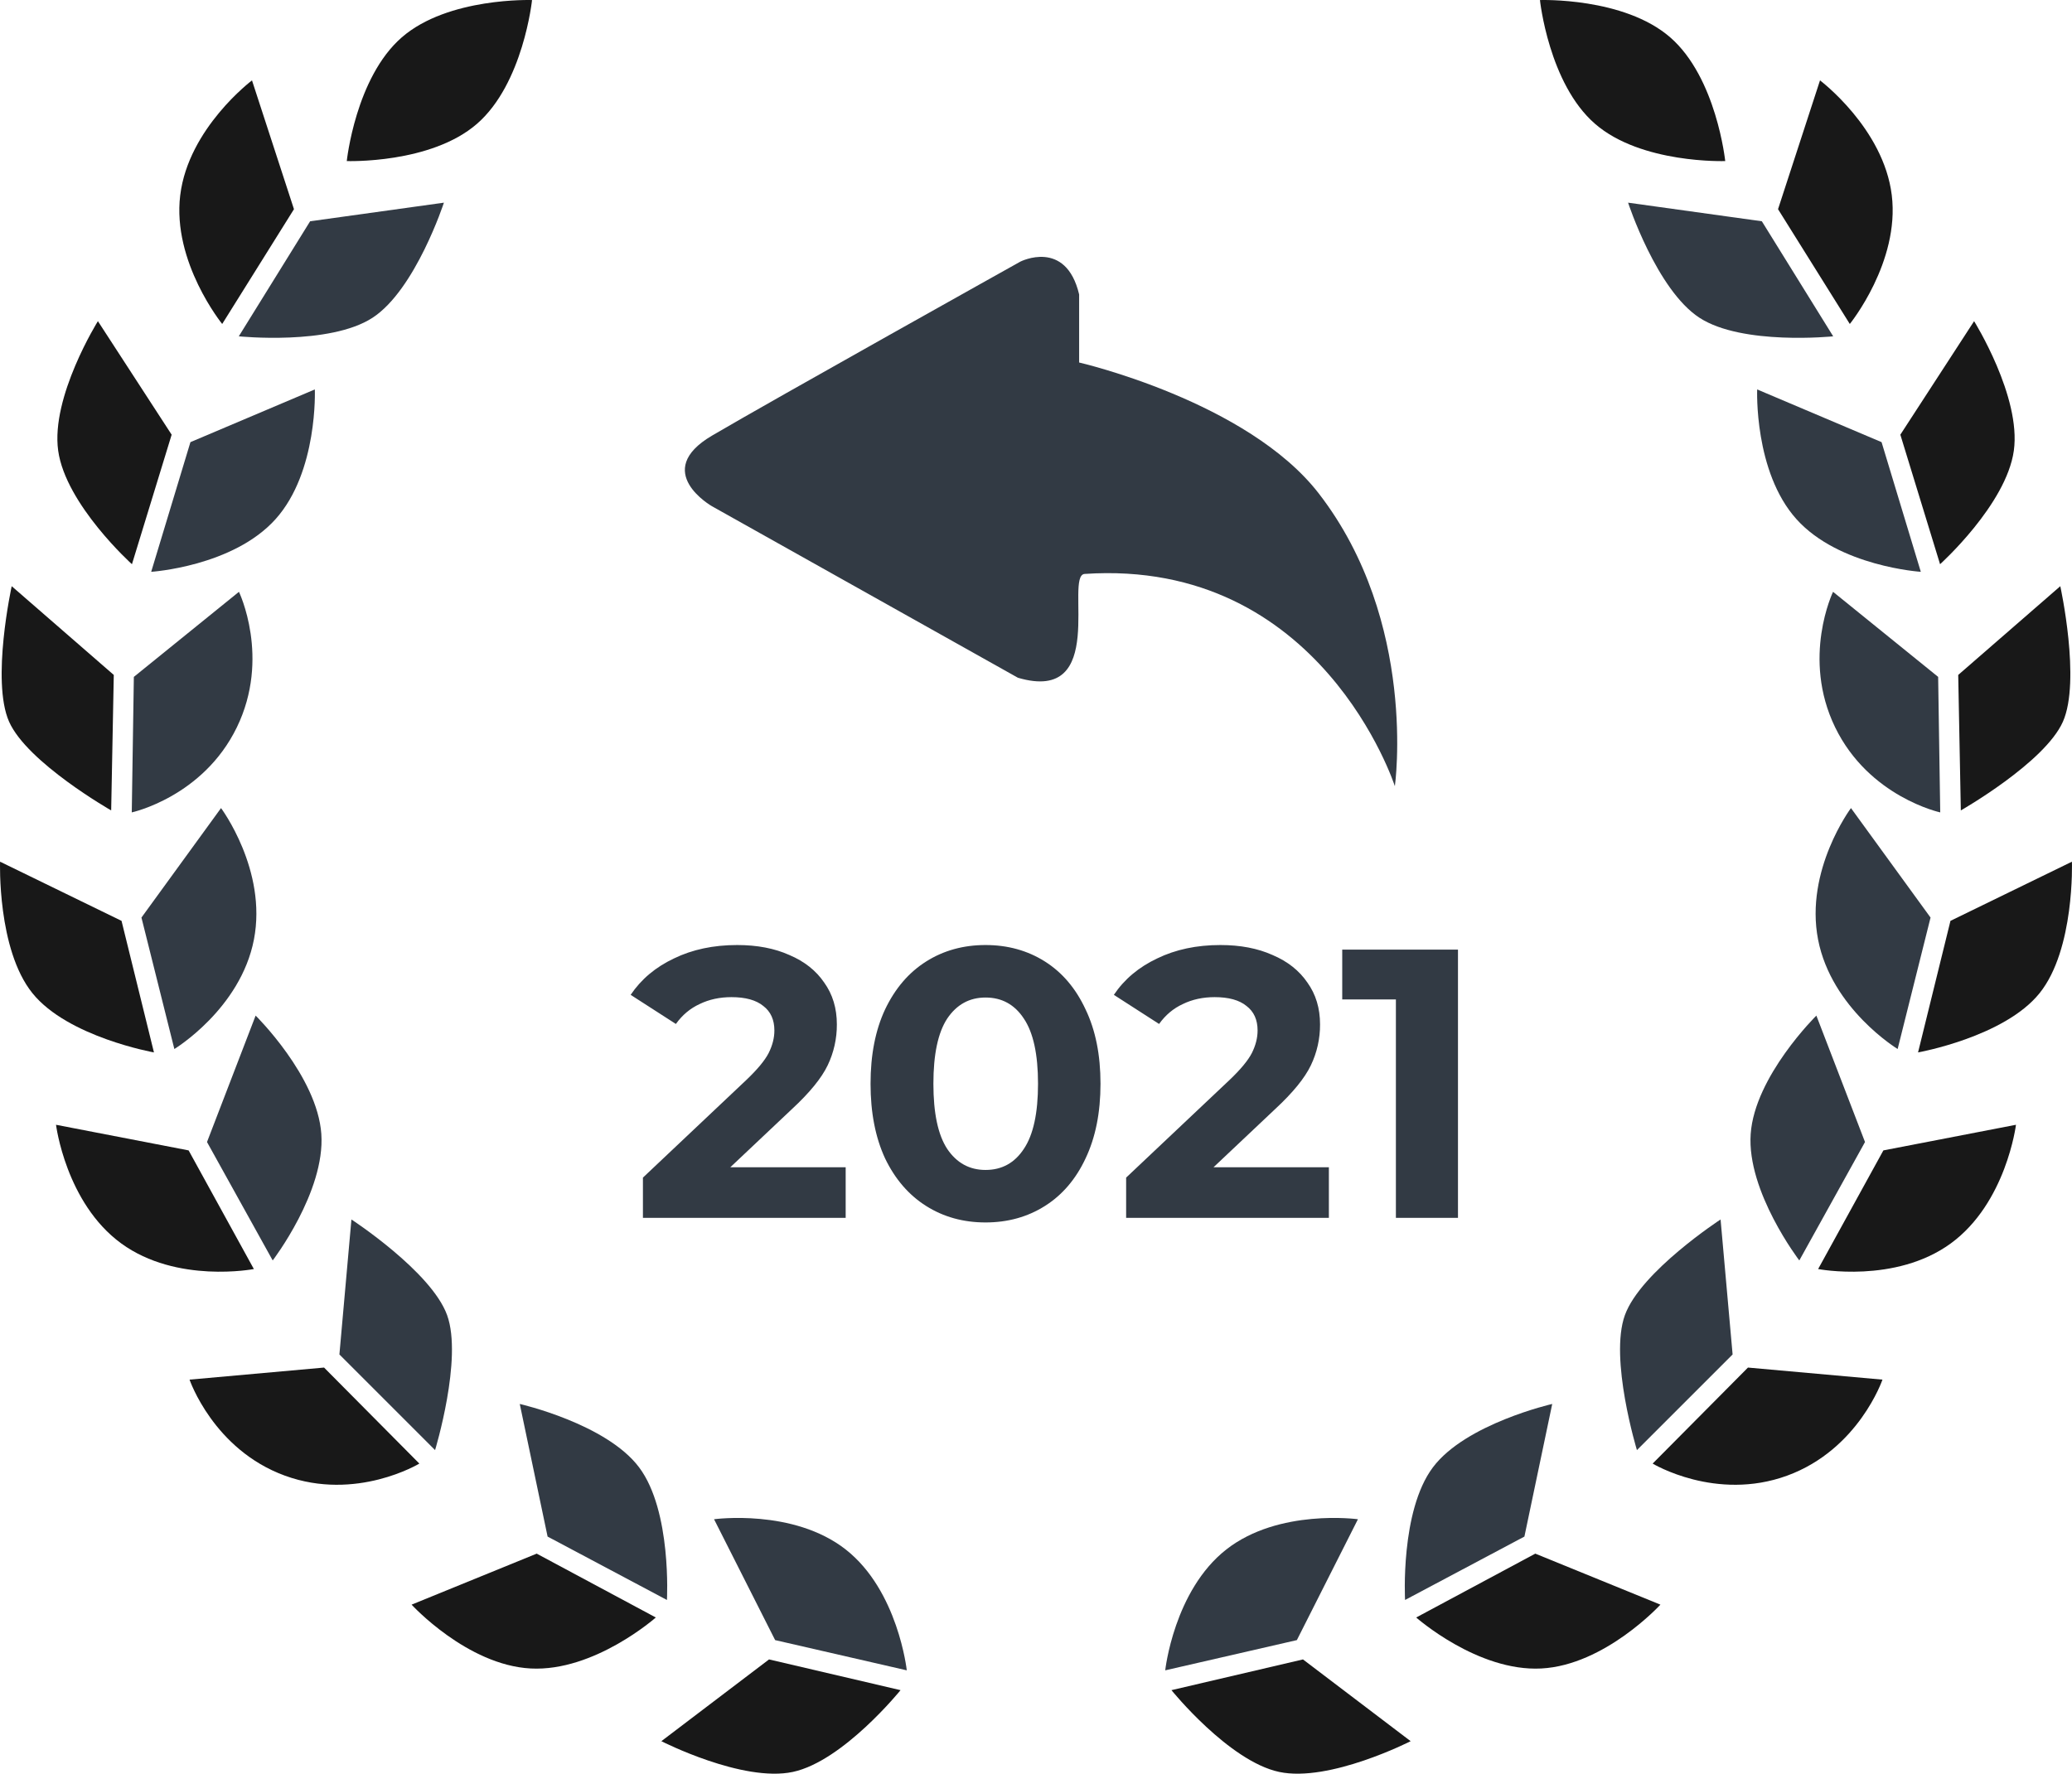 <?xml version="1.0" encoding="UTF-8"?>
<svg xmlns="http://www.w3.org/2000/svg" width="160" height="137" viewBox="0 0 160 137" fill="none">
  <path d="M61.225 136.863C57.342 137.692 51.07 134.489 51.07 134.489L59.385 128.174L69.54 130.548C69.54 130.548 65.108 136.034 61.225 136.863Z" fill="#181818"></path>
  <path fill-rule="evenodd" clip-rule="evenodd" d="M59.856 126.682L55.139 117.346C55.139 117.346 61.256 116.506 65.305 119.682C69.355 122.858 70.022 129.017 70.022 129.017L59.856 126.682Z" fill="#323A44"></path>
  <path d="M40.98 128.874C36.061 128.615 31.783 123.943 31.783 123.943L41.444 120.003L50.642 124.935C50.642 124.935 45.9 129.133 40.98 128.874Z" fill="#181818"></path>
  <path fill-rule="evenodd" clip-rule="evenodd" d="M42.285 118.685L40.136 108.442C40.136 108.442 46.819 109.963 49.352 113.339C51.886 116.714 51.501 123.582 51.501 123.582L42.285 118.685Z" fill="#323A44"></path>
  <path d="M21.997 113.979C16.478 111.963 14.637 106.563 14.637 106.563L25.024 105.631L32.382 113.047C32.382 113.047 27.515 115.995 21.997 113.979Z" fill="#181818"></path>
  <path fill-rule="evenodd" clip-rule="evenodd" d="M26.209 104.618L27.137 94.192C27.137 94.192 33.304 98.212 34.525 101.579C35.746 104.946 33.596 112.006 33.596 112.006L26.209 104.618Z" fill="#323A44"></path>
  <path d="M9.363 96.044C5.078 92.918 4.326 86.878 4.326 86.878L14.565 88.857L19.604 98.021C19.604 98.021 13.649 99.169 9.363 96.044Z" fill="#181818"></path>
  <path fill-rule="evenodd" clip-rule="evenodd" d="M15.985 88.21L19.74 78.445C19.74 78.445 24.503 83.136 24.813 87.59C25.123 92.046 21.058 97.356 21.058 97.356L15.985 88.21Z" fill="#323A44"></path>
  <path d="M2.508 76.718C-0.224 73.333 0.005 66.557 0.005 66.557L9.385 71.127L11.888 81.289C11.888 81.289 5.239 80.103 2.508 76.718Z" fill="#181818"></path>
  <path fill-rule="evenodd" clip-rule="evenodd" d="M10.923 70.873L17.068 62.416C17.068 62.416 20.647 67.209 19.609 72.568C18.573 77.928 13.464 81.026 13.464 81.026L10.923 70.873Z" fill="#323A44"></path>
  <path d="M0.702 55.744C-0.699 52.584 0.904 45.278 0.904 45.278L8.786 52.132L8.585 62.597C8.585 62.597 2.104 58.904 0.702 55.744Z" fill="#181818"></path>
  <path fill-rule="evenodd" clip-rule="evenodd" d="M10.336 52.283L18.452 45.712C18.452 45.712 20.904 50.797 18.29 56.178C15.676 61.559 10.175 62.75 10.175 62.75L10.336 52.283Z" fill="#323A44"></path>
  <path d="M4.493 34.812C3.911 30.65 7.56 24.807 7.56 24.807L13.255 33.575L10.189 43.58C10.189 43.58 5.076 38.974 4.493 34.812Z" fill="#181818"></path>
  <path fill-rule="evenodd" clip-rule="evenodd" d="M14.705 34.151L24.311 30.08C24.311 30.08 24.567 36.432 21.281 40.096C17.995 43.76 11.675 44.167 11.675 44.167L14.705 34.151Z" fill="#323A44"></path>
  <path d="M13.918 15.075C14.549 9.902 19.459 6.209 19.459 6.209L22.7 16.157L17.158 25.024C17.158 25.024 13.284 20.247 13.917 15.075H13.918Z" fill="#181818"></path>
  <path fill-rule="evenodd" clip-rule="evenodd" d="M23.95 17.091L34.279 15.654C34.279 15.654 32.08 22.383 28.77 24.542C25.459 26.699 18.44 25.977 18.44 25.977L23.949 17.089L23.95 17.091Z" fill="#323A44"></path>
  <path d="M36.834 9.562C33.258 12.671 26.778 12.441 26.778 12.441C26.778 12.441 27.451 5.992 31.029 2.883C34.605 -0.226 41.085 0.004 41.085 0.004C41.085 0.004 40.411 6.453 36.834 9.562Z" fill="#181818"></path>
  <path d="M98.775 136.863C102.658 137.692 108.931 134.489 108.931 134.489L100.616 128.174L90.46 130.548C90.46 130.548 94.892 136.034 98.775 136.863Z" fill="#181818"></path>
  <path fill-rule="evenodd" clip-rule="evenodd" d="M100.144 126.682L104.86 117.346C104.86 117.346 98.745 116.506 94.695 119.682C90.645 122.858 89.979 129.017 89.979 129.017L100.144 126.682Z" fill="#323A44"></path>
  <path d="M119.02 128.874C123.939 128.615 128.217 123.943 128.217 123.943L118.556 120.003L109.359 124.935C109.359 124.935 114.1 129.133 119.02 128.874Z" fill="#181818"></path>
  <path fill-rule="evenodd" clip-rule="evenodd" d="M117.715 118.685L119.863 108.442C119.863 108.442 113.181 109.963 110.648 113.339C108.113 116.714 108.499 123.582 108.499 123.582L117.715 118.685Z" fill="#323A44"></path>
  <path d="M138.004 113.979C143.522 111.963 145.364 106.563 145.364 106.563L134.978 105.631L127.618 113.047C127.618 113.047 132.486 115.995 138.004 113.979Z" fill="#181818"></path>
  <path fill-rule="evenodd" clip-rule="evenodd" d="M133.792 104.618L132.863 94.192C132.863 94.192 126.696 98.212 125.475 101.579C124.254 104.946 126.404 112.006 126.404 112.006L133.792 104.618Z" fill="#323A44"></path>
  <path d="M150.637 96.044C154.921 92.918 155.674 86.878 155.674 86.878L145.435 88.857L140.396 98.021C140.396 98.021 146.351 99.169 150.637 96.044Z" fill="#181818"></path>
  <path fill-rule="evenodd" clip-rule="evenodd" d="M144.016 88.21L140.26 78.445C140.26 78.445 135.497 83.136 135.188 87.59C134.877 92.046 138.943 97.356 138.943 97.356L144.016 88.21Z" fill="#323A44"></path>
  <path d="M157.492 76.718C160.223 73.333 159.995 66.557 159.995 66.557L150.615 71.127L148.112 81.289C148.112 81.289 154.762 80.103 157.492 76.718Z" fill="#181818"></path>
  <path fill-rule="evenodd" clip-rule="evenodd" d="M149.077 70.873L142.932 62.416C142.932 62.416 139.353 67.209 140.391 72.568C141.428 77.927 146.536 81.025 146.536 81.025L149.077 70.873Z" fill="#323A44"></path>
  <path d="M159.298 55.744C160.699 52.584 159.096 45.278 159.096 45.278L151.214 52.132L151.415 62.597C151.415 62.597 157.896 58.904 159.298 55.744Z" fill="#181818"></path>
  <path fill-rule="evenodd" clip-rule="evenodd" d="M149.664 52.283L141.548 45.712C141.548 45.712 139.096 50.797 141.71 56.178C144.324 61.559 149.825 62.75 149.825 62.75L149.664 52.283Z" fill="#323A44"></path>
  <path d="M155.508 34.812C156.091 30.65 152.44 24.807 152.44 24.807L146.745 33.575L149.812 43.58C149.812 43.58 154.925 38.974 155.508 34.812Z" fill="#181818"></path>
  <path fill-rule="evenodd" clip-rule="evenodd" d="M145.295 34.151L135.689 30.08C135.689 30.08 135.433 36.432 138.719 40.096C142.005 43.76 148.325 44.167 148.325 44.167L145.295 34.151Z" fill="#323A44"></path>
  <path d="M146.083 15.075C145.451 9.902 140.541 6.209 140.541 6.209L137.3 16.157L142.842 25.024C142.842 25.024 146.716 20.247 146.083 15.075Z" fill="#181818"></path>
  <path fill-rule="evenodd" clip-rule="evenodd" d="M136.05 17.091L125.721 15.654C125.721 15.654 127.92 22.383 131.23 24.542C134.54 26.7 141.559 25.978 141.559 25.978L136.05 17.091Z" fill="#323A44"></path>
  <path d="M123.166 9.562C126.743 12.671 133.222 12.441 133.222 12.441C133.222 12.441 132.549 5.992 128.971 2.883C125.395 -0.226 118.915 0.004 118.915 0.004C118.915 0.004 119.59 6.453 123.166 9.562Z" fill="#181818"></path>
  <path d="M107.712 60.726C107.712 60.726 102.031 43.095 83.746 44.331C82.181 44.479 85.6 54.412 78.605 52.35C70.733 47.93 62.858 43.514 54.98 39.103C54.98 39.103 50.267 36.421 54.98 33.649C59.693 30.878 78.793 20.207 78.793 20.207C78.793 20.207 82.305 18.417 83.331 22.741V28C83.331 28 96.352 30.996 101.852 38.136C109.497 48.041 107.712 60.723 107.712 60.723V60.726ZM65.303 90.16V94.067H49.647V90.959L57.637 83.412C58.486 82.603 59.058 81.913 59.354 81.34C59.65 80.748 59.798 80.166 59.798 79.594C59.798 78.765 59.511 78.134 58.94 77.7C58.388 77.247 57.568 77.019 56.483 77.019C55.576 77.019 54.756 77.197 54.027 77.552C53.296 77.888 52.686 78.4 52.192 79.091L48.699 76.842C49.509 75.638 50.623 74.701 52.044 74.03C53.464 73.339 55.092 72.994 56.927 72.994C58.466 72.994 59.808 73.25 60.952 73.764C62.117 74.257 63.015 74.967 63.645 75.894C64.296 76.802 64.622 77.877 64.622 79.121C64.629 80.216 64.386 81.299 63.912 82.287C63.438 83.274 62.521 84.399 61.159 85.661L56.394 90.16H65.303ZM76.103 94.422C74.386 94.422 72.856 93.997 71.515 93.149C70.173 92.301 69.118 91.077 68.348 89.479C67.598 87.861 67.224 85.937 67.224 83.708C67.224 81.479 67.598 79.564 68.347 77.966C69.118 76.348 70.173 75.115 71.515 74.267C72.856 73.419 74.386 72.994 76.103 72.994C77.818 72.994 79.348 73.419 80.69 74.267C82.031 75.115 83.076 76.348 83.827 77.966C84.596 79.564 84.981 81.478 84.981 83.708C84.981 85.937 84.596 87.861 83.826 89.479C83.077 91.077 82.032 92.301 80.69 93.149C79.348 93.997 77.818 94.422 76.103 94.422ZM76.103 90.367C77.365 90.367 78.351 89.824 79.062 88.739C79.792 87.654 80.156 85.977 80.156 83.708C80.156 81.439 79.792 79.761 79.062 78.677C78.351 77.592 77.365 77.049 76.103 77.049C74.859 77.049 73.873 77.592 73.143 78.677C72.432 79.761 72.077 81.439 72.077 83.708C72.077 85.977 72.432 87.654 73.142 88.739C73.873 89.824 74.861 90.367 76.103 90.367ZM102.616 90.16V94.067H86.96V90.959L94.951 83.412C95.799 82.603 96.371 81.913 96.667 81.34C96.963 80.748 97.111 80.166 97.111 79.594C97.111 78.765 96.824 78.134 96.253 77.7C95.7 77.247 94.881 77.019 93.796 77.019C92.888 77.019 92.07 77.197 91.34 77.552C90.609 77.888 89.999 78.4 89.505 79.091L86.012 76.842C86.82 75.638 87.935 74.701 89.356 74.03C90.777 73.339 92.404 72.994 94.239 72.994C95.778 72.994 97.12 73.25 98.264 73.764C99.428 74.257 100.326 74.967 100.958 75.894C101.609 76.802 101.934 77.877 101.934 79.121C101.941 80.216 101.698 81.299 101.224 82.287C100.751 83.274 99.833 84.399 98.472 85.661L93.707 90.16H102.616ZM112.585 73.349V94.067H107.791V77.197H103.647V73.349H112.585Z" fill="#323A44"></path>
</svg>
